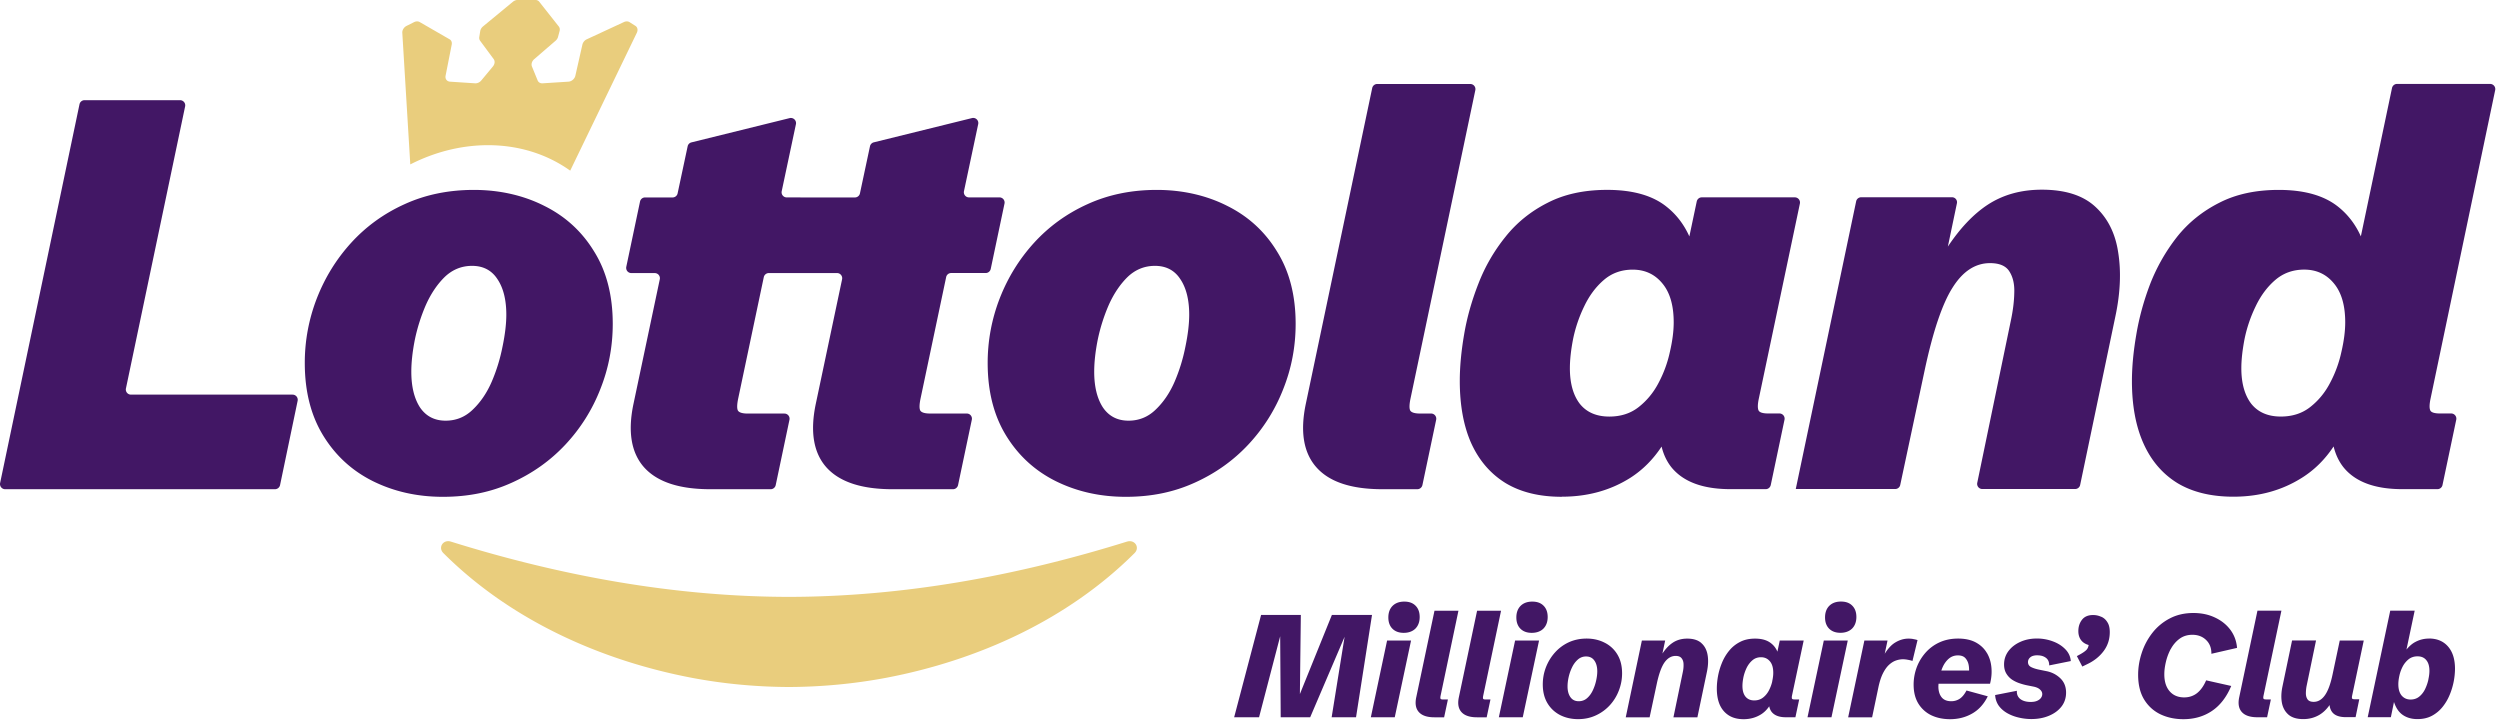 <svg xmlns="http://www.w3.org/2000/svg" fill="none" viewBox="0 0 529 153"><g clip-path="url(#a)"><path fill="#421765" d="M299.533 128.17c-.57-.58-1.35-.87-2.39-.87s-1.86.3-2.47.9c-.6.6-.9 1.44-.9 2.45s.29 1.81.87 2.39 1.38.87 2.39.87 1.86-.3 2.47-.9c.6-.61.9-1.44.9-2.45s-.29-1.81-.87-2.39M391.91 133c.6-.61.9-1.44.9-2.45s-.29-1.81-.87-2.39c-.57-.58-1.35-.87-2.39-.87s-1.86.3-2.47.9c-.6.6-.9 1.44-.9 2.45s.29 1.81.87 2.39 1.38.87 2.39.87 1.86-.3 2.47-.9m-9.441 18.77h5.07l3.45-16.24h-5.07zm-77.651-3.93c-.06-.11-.051-.33.019-.66l3.77-17.95h-5.069l-3.851 18.27c-.3 1.38-.119 2.43.541 3.17q.992 1.11 3.289 1.11h2.06l.801-3.77h-1.011c-.3 0-.479-.05-.549-.16zm-14.748 3.93h5.06l3.45-16.24h-5.07zm188.888-3.94c-.06-.11-.06-.33.01-.66l3.78-17.95h-5.07l-3.85 18.27c-.3 1.38-.12 2.43.54 3.17s1.76 1.11 3.29 1.11h2.06l.8-3.77h-1.01c-.3 0-.48-.05-.55-.16zm-197.13-17.71-6.77 16.74.2-16.74h-8.41l-5.7 21.65h5.27l4.47-17.14.11 17.14h6.24l7.28-17.03-2.74 17.03h5.16l3.38-21.65zm32.005 17.72c-.06-.11-.05-.33.02-.66l3.77-17.95h-5.07l-3.85 18.27c-.3 1.38-.12 2.43.54 3.17s1.76 1.11 3.29 1.11h2.05l.8-3.77h-1.01c-.3 0-.48-.05-.55-.16zm3.323 3.93h5.06l3.45-16.24h-5.07zm42.842-15.71c-.7-.62-1.7-.93-2.98-.93-1.17 0-2.2.29-3.07.87-.8.53-1.52 1.3-2.18 2.29l.58-2.75h-4.93l-3.41 16.24h5.05l1.5-7.02q.675-3.195 1.65-4.59c.66-.92 1.45-1.38 2.36-1.38.59 0 1.01.17 1.26.5.26.32.4.74.41 1.26.02.52-.03 1.08-.16 1.68l-1.98 9.55h5.07l2.02-9.65c.27-1.31.32-2.48.14-3.53-.18-1.06-.62-1.91-1.32-2.52zm140.175-.53h-5.08l-1.52 7.18c-.43 2.04-.98 3.52-1.64 4.43-.65.91-1.44 1.37-2.36 1.37q-.885 0-1.26-.48c-.25-.33-.38-.76-.39-1.28 0-.53.05-1.09.17-1.68l1.98-9.55h-5.07l-2.04 9.76c-.26 1.26-.3 2.4-.11 3.44.2 1.04.67 1.88 1.4 2.51.73.62 1.77.93 3.11.93 1.25 0 2.37-.29 3.37-.87.86-.5 1.58-1.21 2.2-2.1.06.54.22 1.01.49 1.4.53.77 1.52 1.16 2.96 1.16h2.06l.78-3.79h-.99c-.28 0-.46-.05-.53-.16-.06-.12-.05-.34.02-.66l2.45-11.62zm-160.64.46c-1.13-.58-2.41-.87-3.8-.87s-2.66.27-3.81.8c-1.13.53-2.1 1.26-2.92 2.18-.81.91-1.44 1.95-1.89 3.11-.44 1.15-.66 2.36-.66 3.61 0 1.55.33 2.88.99 3.98s1.56 1.93 2.68 2.51c1.13.57 2.4.86 3.8.86 1.38 0 2.64-.27 3.77-.8a9.2 9.2 0 0 0 2.95-2.15c.83-.91 1.47-1.95 1.91-3.11.45-1.17.68-2.37.68-3.63 0-1.56-.33-2.89-.99-3.98a6.5 6.5 0 0 0-2.71-2.51m-1.79 8.01c-.15.72-.39 1.42-.71 2.09-.31.66-.72 1.22-1.22 1.65-.49.43-1.08.64-1.76.64-.75 0-1.33-.28-1.74-.85s-.62-1.33-.62-2.29c0-.58.07-1.23.23-1.95q.24-1.08.72-2.07c.32-.67.73-1.22 1.22-1.65a2.55 2.55 0 0 1 1.76-.66c.76 0 1.34.29 1.74.86.41.57.62 1.34.62 2.3 0 .57-.08 1.22-.24 1.94zm43.908-8.47h-5.05l-.5 2.36c-.31-.73-.76-1.33-1.38-1.8-.82-.64-1.93-.96-3.34-.96-1.22 0-2.29.23-3.2.71-.9.46-1.67 1.08-2.3 1.86-.63.77-1.14 1.63-1.52 2.57-.38.93-.66 1.87-.83 2.81s-.25 1.81-.25 2.62c0 1.34.21 2.5.64 3.47.44.96 1.08 1.7 1.93 2.23.84.52 1.87.78 3.1.78 1.35 0 2.57-.33 3.67-1.01.69-.43 1.26-1.01 1.75-1.72.09.46.26.87.53 1.21.61.74 1.6 1.11 2.98 1.11h2.03l.8-3.77h-.98c-.3 0-.48-.05-.54-.16q-.09-.18 0-.66l2.47-11.64zm-6.64 8.64c-.15.67-.39 1.31-.71 1.93-.32.61-.74 1.12-1.26 1.52-.51.39-1.13.59-1.85.59h.01c-.79 0-1.41-.27-1.85-.8-.43-.53-.65-1.29-.65-2.27 0-.54.07-1.15.21-1.85.15-.69.38-1.36.69-2q.48-.96 1.23-1.59t1.8-.63q1.14 0 1.86.84c.49.56.73 1.38.73 2.45 0 .54-.07 1.15-.23 1.82zm138.957-9.05c-1.02 0-1.99.24-2.9.73-.65.34-1.27.88-1.86 1.6l1.74-8.24h-5.17l-4.77 22.55h4.9l.66-3.22c.37 1.13.92 2.01 1.67 2.6.89.68 1.99 1.02 3.29 1.02 1.16 0 2.18-.23 3.05-.69q1.32-.705 2.25-1.86c.63-.78 1.14-1.64 1.52-2.57a14.7 14.7 0 0 0 1.13-5.52c0-2.02-.49-3.58-1.47-4.71s-2.33-1.7-4.04-1.7zm-.12 8.68c-.15.68-.38 1.35-.69 2q-.465.96-1.23 1.59c-.51.42-1.13.63-1.85.63-.77 0-1.4-.28-1.88-.83-.47-.56-.71-1.36-.71-2.41 0-.55.08-1.16.23-1.84s.39-1.33.71-1.94c.33-.61.76-1.12 1.26-1.52q.78-.6 1.86-.6 1.215 0 1.86.81.66.795.66 2.25c0 .53-.07 1.15-.23 1.84zm-108.988-8.58c-.33-.06-.67-.09-1.01-.09-1 0-1.96.29-2.89.87-.75.46-1.46 1.25-2.15 2.33l.59-2.79h-4.9l-3.43 16.24h5.07l1.32-6.3c.25-1.2.57-2.19.95-2.96.39-.78.82-1.39 1.28-1.82q.705-.66 1.47-.93c.51-.18 1.02-.27 1.52-.27.33 0 .67.04 1.02.11.35.06.68.14.98.25l1.07-4.42c-.26-.09-.56-.16-.89-.21zm54.48 2.11c.47-.87 1.08-1.59 1.83-2.15.76-.57 1.68-.86 2.74-.86 1.18 0 2.15.37 2.9 1.1.76.73 1.14 1.71 1.12 2.92l5.43-1.25c-.12-1.44-.59-2.71-1.41-3.82-.82-1.1-1.91-1.97-3.26-2.6-1.35-.64-2.86-.96-4.56-.96-1.9 0-3.57.39-5.02 1.16a11.2 11.2 0 0 0-3.67 3.05c-.98 1.26-1.73 2.66-2.24 4.21-.51 1.54-.77 3.1-.77 4.65q0 3.135 1.26 5.22c.85 1.39 2 2.44 3.44 3.14 1.45.69 3.08 1.04 4.87 1.04 2.3 0 4.32-.58 6.04-1.74 1.73-1.16 3.1-2.93 4.09-5.29l-5.31-1.19c-.51 1.19-1.15 2.09-1.93 2.71-.77.6-1.68.9-2.72.9q-1.275 0-2.22-.57-.945-.585-1.47-1.68c-.34-.73-.51-1.61-.51-2.65 0-.78.11-1.65.33-2.59.22-.95.56-1.87 1.02-2.74zm-28.198 1.34c.73 0 1.33.18 1.79.54.46.35.69.88.68 1.59l4.57-.92c-.08-.96-.47-1.8-1.17-2.51-.7-.72-1.59-1.28-2.66-1.67a9.6 9.6 0 0 0-3.35-.59c-1.29 0-2.47.24-3.52.72-1.04.47-1.88 1.12-2.5 1.95-.61.82-.92 1.76-.92 2.82 0 .75.16 1.39.47 1.91q.465.78 1.2 1.29c.5.33 1.04.59 1.61.78s1.11.34 1.62.44l1.2.24c.65.12 1.15.32 1.47.62q.51.435.51.99c0 .28-.09.55-.27.8s-.45.46-.81.62c-.35.16-.81.24-1.37.24-.93 0-1.67-.21-2.21-.63-.53-.43-.76-1.01-.71-1.73l-4.6.9c.05.83.3 1.57.73 2.21q.675.945 1.77 1.59c.73.42 1.54.74 2.43.95.9.22 1.81.33 2.74.33 1.37 0 2.61-.23 3.71-.69 1.11-.46 2-1.11 2.65-1.94.65-.84.98-1.83.98-2.96 0-1.25-.41-2.27-1.23-3.05s-1.81-1.28-2.95-1.5l-1.43-.29c-.67-.13-1.25-.31-1.73-.54q-.72-.345-.72-1.08c0-.4.16-.74.5-1.02q.495-.42 1.5-.42zm13.487-8.15c-.53-.25-1.11-.38-1.73-.38q-1.56 0-2.34.99c-.52.67-.78 1.47-.78 2.42 0 .85.25 1.56.75 2.11.37.39.85.66 1.43.82-.06.4-.2.75-.46 1.03-.29.3-.82.67-1.59 1.08l-.44.24 1.15 2.21 1.07-.52c1.45-.69 2.6-1.62 3.46-2.78s1.28-2.49 1.28-3.98c0-.87-.16-1.57-.5-2.09-.32-.53-.74-.92-1.28-1.16zm-24.217 7.63c-.54-.92-1.31-1.65-2.31-2.2-1.01-.55-2.27-.83-3.76-.83s-2.82.28-4 .83a8.8 8.8 0 0 0-2.96 2.23c-.8.93-1.42 1.97-1.84 3.13-.41 1.15-.62 2.34-.62 3.55 0 1.55.32 2.88.98 3.98a6.55 6.55 0 0 0 2.74 2.5c1.17.56 2.5.84 4 .84 1.72 0 3.28-.4 4.66-1.19 1.4-.79 2.5-2.01 3.31-3.65l-4.5-1.23c-.44.83-.93 1.42-1.46 1.76q-.795.51-1.77.51-1.365 0-2.04-.84c-.45-.57-.68-1.33-.68-2.29 0-.17.02-.37.03-.57h10.9c.3-1.18.4-2.34.29-3.46-.1-1.13-.42-2.16-.96-3.07zm-8.06 1.24c.53-.47 1.19-.71 1.94-.71q1.125 0 1.65.66.54.66.66 1.59c.05.34.06.66.06.96h-5.88c.09-.25.18-.5.29-.74.32-.71.75-1.3 1.28-1.77zm-90.593-11.19c-.6.6-.9 1.44-.9 2.45s.29 1.81.87 2.39 1.38.87 2.39.87 1.87-.3 2.47-.9c.6-.61.9-1.44.9-2.45s-.29-1.81-.87-2.39c-.57-.58-1.35-.87-2.39-.87s-1.87.3-2.47.9"/><path fill="#E9CD7D" d="M238.476 114.6c-23.29 7.27-47.34 11.66-71.54 11.7-24.2-.03-48.25-4.43-71.54-11.7-1.59-.5-2.76 1.21-1.6 2.41 14.07 14.06 33.05 22.69 52.63 26.42 6.76 1.28 13.63 1.91 20.52 1.94 6.89-.03 13.76-.67 20.52-1.94 19.58-3.72 38.55-12.36 52.63-26.42 1.16-1.2-.01-2.9-1.6-2.41zM103.257 30.72c6.67 0 12.61 1.98 17.4 5.39l14.1-29.18c.27-.57.15-1.17-.31-1.46l-1.23-.78c-.33-.21-.78-.22-1.2-.02l-7.85 3.64a1.7 1.7 0 0 0-.93 1.12l-1.49 6.59c-.15.67-.79 1.22-1.46 1.26l-5.47.35c-.48.03-.88-.2-1.05-.6l-1.21-2.96c-.2-.5 0-1.14.49-1.56l4.5-3.88c.26-.22.45-.51.53-.81l.33-1.24c.1-.36.04-.72-.17-.98l-4.14-5.24c-.19-.24-.49-.37-.82-.37h-3.74c-.34 0-.69.14-.99.37l-6.35 5.24c-.31.26-.52.61-.58.98l-.2 1.24c-.05.3.02.6.18.81l2.87 3.88c.31.43.24 1.06-.17 1.56l-2.46 2.96c-.33.4-.83.63-1.3.6l-5.32-.35c-.66-.05-1.06-.59-.93-1.26l1.3-6.59c.09-.48-.08-.91-.46-1.12l-6.31-3.64c-.34-.2-.79-.19-1.21.02l-1.56.78c-.57.28-.95.89-.92 1.46l1.69 27.86c5.1-2.6 10.72-4.07 16.48-4.07z"/><path fill="#421765" d="M259.661 43.556c-4.446-2.253-9.534-3.372-14.893-3.372-5.36 0-10.256 1.007-14.669 3.027-4.374 1.98-8.138 4.71-11.301 8.175-3.117 3.432-5.532 7.334-7.245 11.72a37.6 37.6 0 0 0-2.561 13.72c0 5.981 1.297 11.083 3.884 15.316s6.094 7.453 10.507 9.659c4.453 2.206 9.382 3.325 14.821 3.325s10.183-.993 14.556-2.974c4.414-1.981 8.218-4.69 11.414-8.115a36.6 36.6 0 0 0 7.364-11.72q2.62-6.576 2.62-13.78c0-6.015-1.317-11.122-3.937-15.316-2.58-4.24-6.107-7.46-10.56-9.665m-8.826 29.785a36.6 36.6 0 0 1-2.289 7.433q-1.537 3.546-3.997 5.89c-1.594 1.556-3.513 2.35-5.756 2.35-2.362 0-4.168-.953-5.432-2.821-1.224-1.902-1.826-4.419-1.826-7.54 0-1.98.244-4.226.741-6.743a37.8 37.8 0 0 1 2.335-7.374q1.61-3.597 4.003-5.942c1.641-1.557 3.567-2.339 5.77-2.339 2.355 0 4.148.934 5.366 2.803 1.257 1.855 1.886 4.372 1.886 7.539 0 1.94-.272 4.193-.801 6.744M108.26 102.152c4.414-1.981 8.218-4.69 11.414-8.115a36.6 36.6 0 0 0 7.364-11.72q2.62-6.576 2.62-13.78c0-6.015-1.317-11.122-3.937-15.316-2.58-4.24-6.107-7.46-10.56-9.665-4.446-2.253-9.534-3.372-14.893-3.372-5.36 0-10.256 1.007-14.67 3.027-4.373 1.98-8.138 4.71-11.3 8.175-3.117 3.432-5.532 7.334-7.245 11.72a37.6 37.6 0 0 0-2.56 13.72c0 5.981 1.296 11.083 3.883 15.316s6.094 7.453 10.507 9.659c4.453 2.206 9.382 3.325 14.821 3.325s10.183-.993 14.556-2.974m-19.4-15.96c-1.223-1.9-1.825-4.418-1.825-7.538q-.002-2.97.74-6.744.796-3.826 2.336-7.374c1.072-2.398 2.409-4.379 4.003-5.942q2.464-2.337 5.77-2.339c2.355 0 4.148.934 5.366 2.803 1.257 1.855 1.886 4.372 1.886 7.539 0 1.94-.272 4.193-.801 6.744a36.6 36.6 0 0 1-2.289 7.433q-1.537 3.546-3.997 5.89c-1.594 1.556-3.513 2.35-5.756 2.35-2.362 0-4.169-.953-5.432-2.821m-26.941-2.69H27.713a1.084 1.084 0 0 1-1.065-1.312L39.173 22.51a1.094 1.094 0 0 0-1.066-1.312h-20.22c-.516 0-.953.364-1.065.868l-16.8 80.14a1.094 1.094 0 0 0 1.066 1.312h57.107a1.11 1.11 0 0 0 1.065-.875l3.719-17.827a1.09 1.09 0 0 0-1.065-1.312zm381.437-39.768c-2.587-2.392-6.358-3.598-11.307-3.598-4.38 0-8.205 1.06-11.473 3.2-3.004 1.98-5.803 4.935-8.41 8.844l1.919-9.175a1.055 1.055 0 0 0-1.026-1.266h-19.234c-.516 0-.966.365-1.065.868l-12.777 60.869h21.047c.51 0 .953-.358 1.059-.861l5.187-24.353q2.62-12.245 5.876-17.384c2.17-3.464 4.817-5.2 7.933-5.2 2.018 0 3.388.596 4.109 1.775q1.133 1.778 1.025 4.518c-.033 1.79-.271 3.677-.681 5.658l-7.152 34.535a1.09 1.09 0 0 0 1.065 1.312h19.644c.516 0 .966-.365 1.065-.868l7.477-35.774c1.032-4.915 1.218-9.394.569-13.435-.602-4.041-2.23-7.267-4.85-9.666M133.584 57.786h4.969c.688 0 1.204.636 1.058 1.311l-5.551 26.294c-1.257 5.91-.509 10.408 2.23 13.495 2.779 3.094 7.437 4.631 13.987 4.631h12.803c.51 0 .946-.358 1.059-.862l2.911-13.832a1.086 1.086 0 0 0-1.059-1.312h-7.734c-1.138 0-1.84-.205-2.111-.63-.225-.417-.212-1.271.059-2.57l5.413-25.664a1.096 1.096 0 0 1 1.065-.868h14.437c.688 0 1.211.643 1.066 1.318l-5.552 26.294q-1.877 8.865 2.23 13.495c2.779 3.094 7.437 4.631 13.987 4.631h12.816c.51-.007.947-.371 1.059-.875l2.911-13.826a1.083 1.083 0 0 0-1.058-1.312h-7.735c-1.138 0-1.839-.205-2.111-.629-.225-.417-.211-1.272.06-2.57l5.412-25.665a1.08 1.08 0 0 1 1.059-.868h7.311c.516 0 .953-.364 1.065-.867l2.912-13.826a1.087 1.087 0 0 0-1.059-1.312h-6.458a1.083 1.083 0 0 1-1.058-1.312l3.01-14.19a1.08 1.08 0 0 0-1.317-1.279l-20.782 5.135c-.404.099-.715.43-.801.834l-2.123 9.964c-.1.497-.55.861-1.059.861h-7.516l-6.921-.006a1.084 1.084 0 0 1-1.059-1.312l3.011-14.19a1.093 1.093 0 0 0-1.33-1.279l-20.776 5.134a1.09 1.09 0 0 0-.807.828l-2.124 9.964c-.1.497-.549.861-1.059.861h-5.836c-.516 0-.952.365-1.058.868l-2.912 13.826c-.013.06-.092.517.225.908.318.39.781.404.841.404m169.245 29.718h-2.309c-1.138 0-1.84-.205-2.111-.629-.225-.417-.212-1.272.06-2.57l13.709-65.221a1.087 1.087 0 0 0-1.059-1.312h-19.697c-.523 0-.959.364-1.065.868l-14.034 66.75q-1.877 8.865 2.23 13.495c2.739 3.094 7.384 4.631 13.928 4.631h7.443c.51-.007.946-.371 1.059-.875l2.911-13.826a1.094 1.094 0 0 0-1.065-1.312m73.709-.012h-2.369c-1.138 0-1.826-.205-2.051-.63-.225-.456-.212-1.318.059-2.57l8.681-41.219a1.094 1.094 0 0 0-1.065-1.312h-19.697c-.516 0-.953.365-1.066.868l-1.561 7.4c-1.125-2.504-2.693-4.571-4.718-6.2-2.964-2.432-7.198-3.651-12.677-3.651-4.876 0-9.078.914-12.617 2.743-3.547 1.795-6.518 4.193-8.913 7.207a37 37 0 0 0-5.71 9.891c-1.403 3.584-2.422 7.162-3.024 10.746-.615 3.577-.919 6.863-.919 9.83 0 5.181.813 9.613 2.454 13.264q2.52 5.485 7.312 8.406c3.195 1.902 7.126 2.856 11.81 2.856h.027v-.02h.006q8.159.001 14.49-4.001c2.607-1.67 4.804-3.876 6.604-6.605.403 1.676 1.091 3.133 2.077 4.379 2.514 3.087 6.67 4.63 12.499 4.63h7.456c.517 0 .953-.364 1.066-.868l2.911-13.832a1.094 1.094 0 0 0-1.065-1.312m-23.184-13.057a25.3 25.3 0 0 1-2.396 6.572c-1.065 2.053-2.481 3.769-4.228 5.14-1.707 1.339-3.778 2.001-6.212 2.001-2.7-.007-4.778-.894-6.22-2.69-1.403-1.821-2.111-4.339-2.111-7.539 0-1.788.225-3.862.688-6.227a29.2 29.2 0 0 1 2.336-6.857q1.598-3.368 4.109-5.545c1.707-1.49 3.765-2.232 6.16-2.232 2.587 0 4.684.974 6.279 2.915 1.595 1.914 2.395 4.65 2.395 8.235 0 1.868-.271 3.935-.8 6.227M527.981 19.07a1.094 1.094 0 0 0-1.065-1.311h-19.704c-.516 0-.953.364-1.065.868l-6.59 31.388q-1.68-3.736-4.698-6.181c-2.978-2.431-7.199-3.65-12.677-3.65-4.877 0-9.078.914-12.618 2.742-3.54 1.796-6.517 4.194-8.912 7.208a39.4 39.4 0 0 0-5.651 9.89c-1.37 3.578-2.362 7.182-2.964 10.8q-.921 5.367-.92 9.83c0 5.141.814 9.553 2.455 13.204 1.641 3.657 4.049 6.459 7.245 8.407 3.196 1.901 7.139 2.835 11.777 2.835 5.439 0 10.263-1.332 14.49-4.001 2.647-1.657 4.883-3.876 6.71-6.632q.605 2.526 2.084 4.406c2.501 3.093 6.656 4.63 12.439 4.63h7.457c.509 0 .952-.364 1.058-.867l2.912-13.833a1.095 1.095 0 0 0-1.066-1.312h-2.368c-1.132 0-1.827-.205-2.052-.63-.224-.456-.211-1.317.06-2.57zm-32.533 55.357A25.3 25.3 0 0 1 493.053 81c-1.059 2.054-2.475 3.77-4.222 5.14-1.707 1.339-3.784 2.002-6.219 2.002h-.013c-2.7-.007-4.771-.895-6.22-2.69-1.403-1.822-2.111-4.34-2.111-7.54 0-1.788.232-3.861.688-6.227a29.2 29.2 0 0 1 2.336-6.856q1.598-3.369 4.109-5.545 2.58-2.234 6.173-2.233c2.587 0 4.685.974 6.279 2.915 1.595 1.915 2.395 4.65 2.395 8.235 0 1.868-.271 3.935-.8 6.227"/></g><defs><clipPath id="a"><path fill="#fff" d="M0 0h528.06v152.17H0z"/></clipPath></defs></svg>